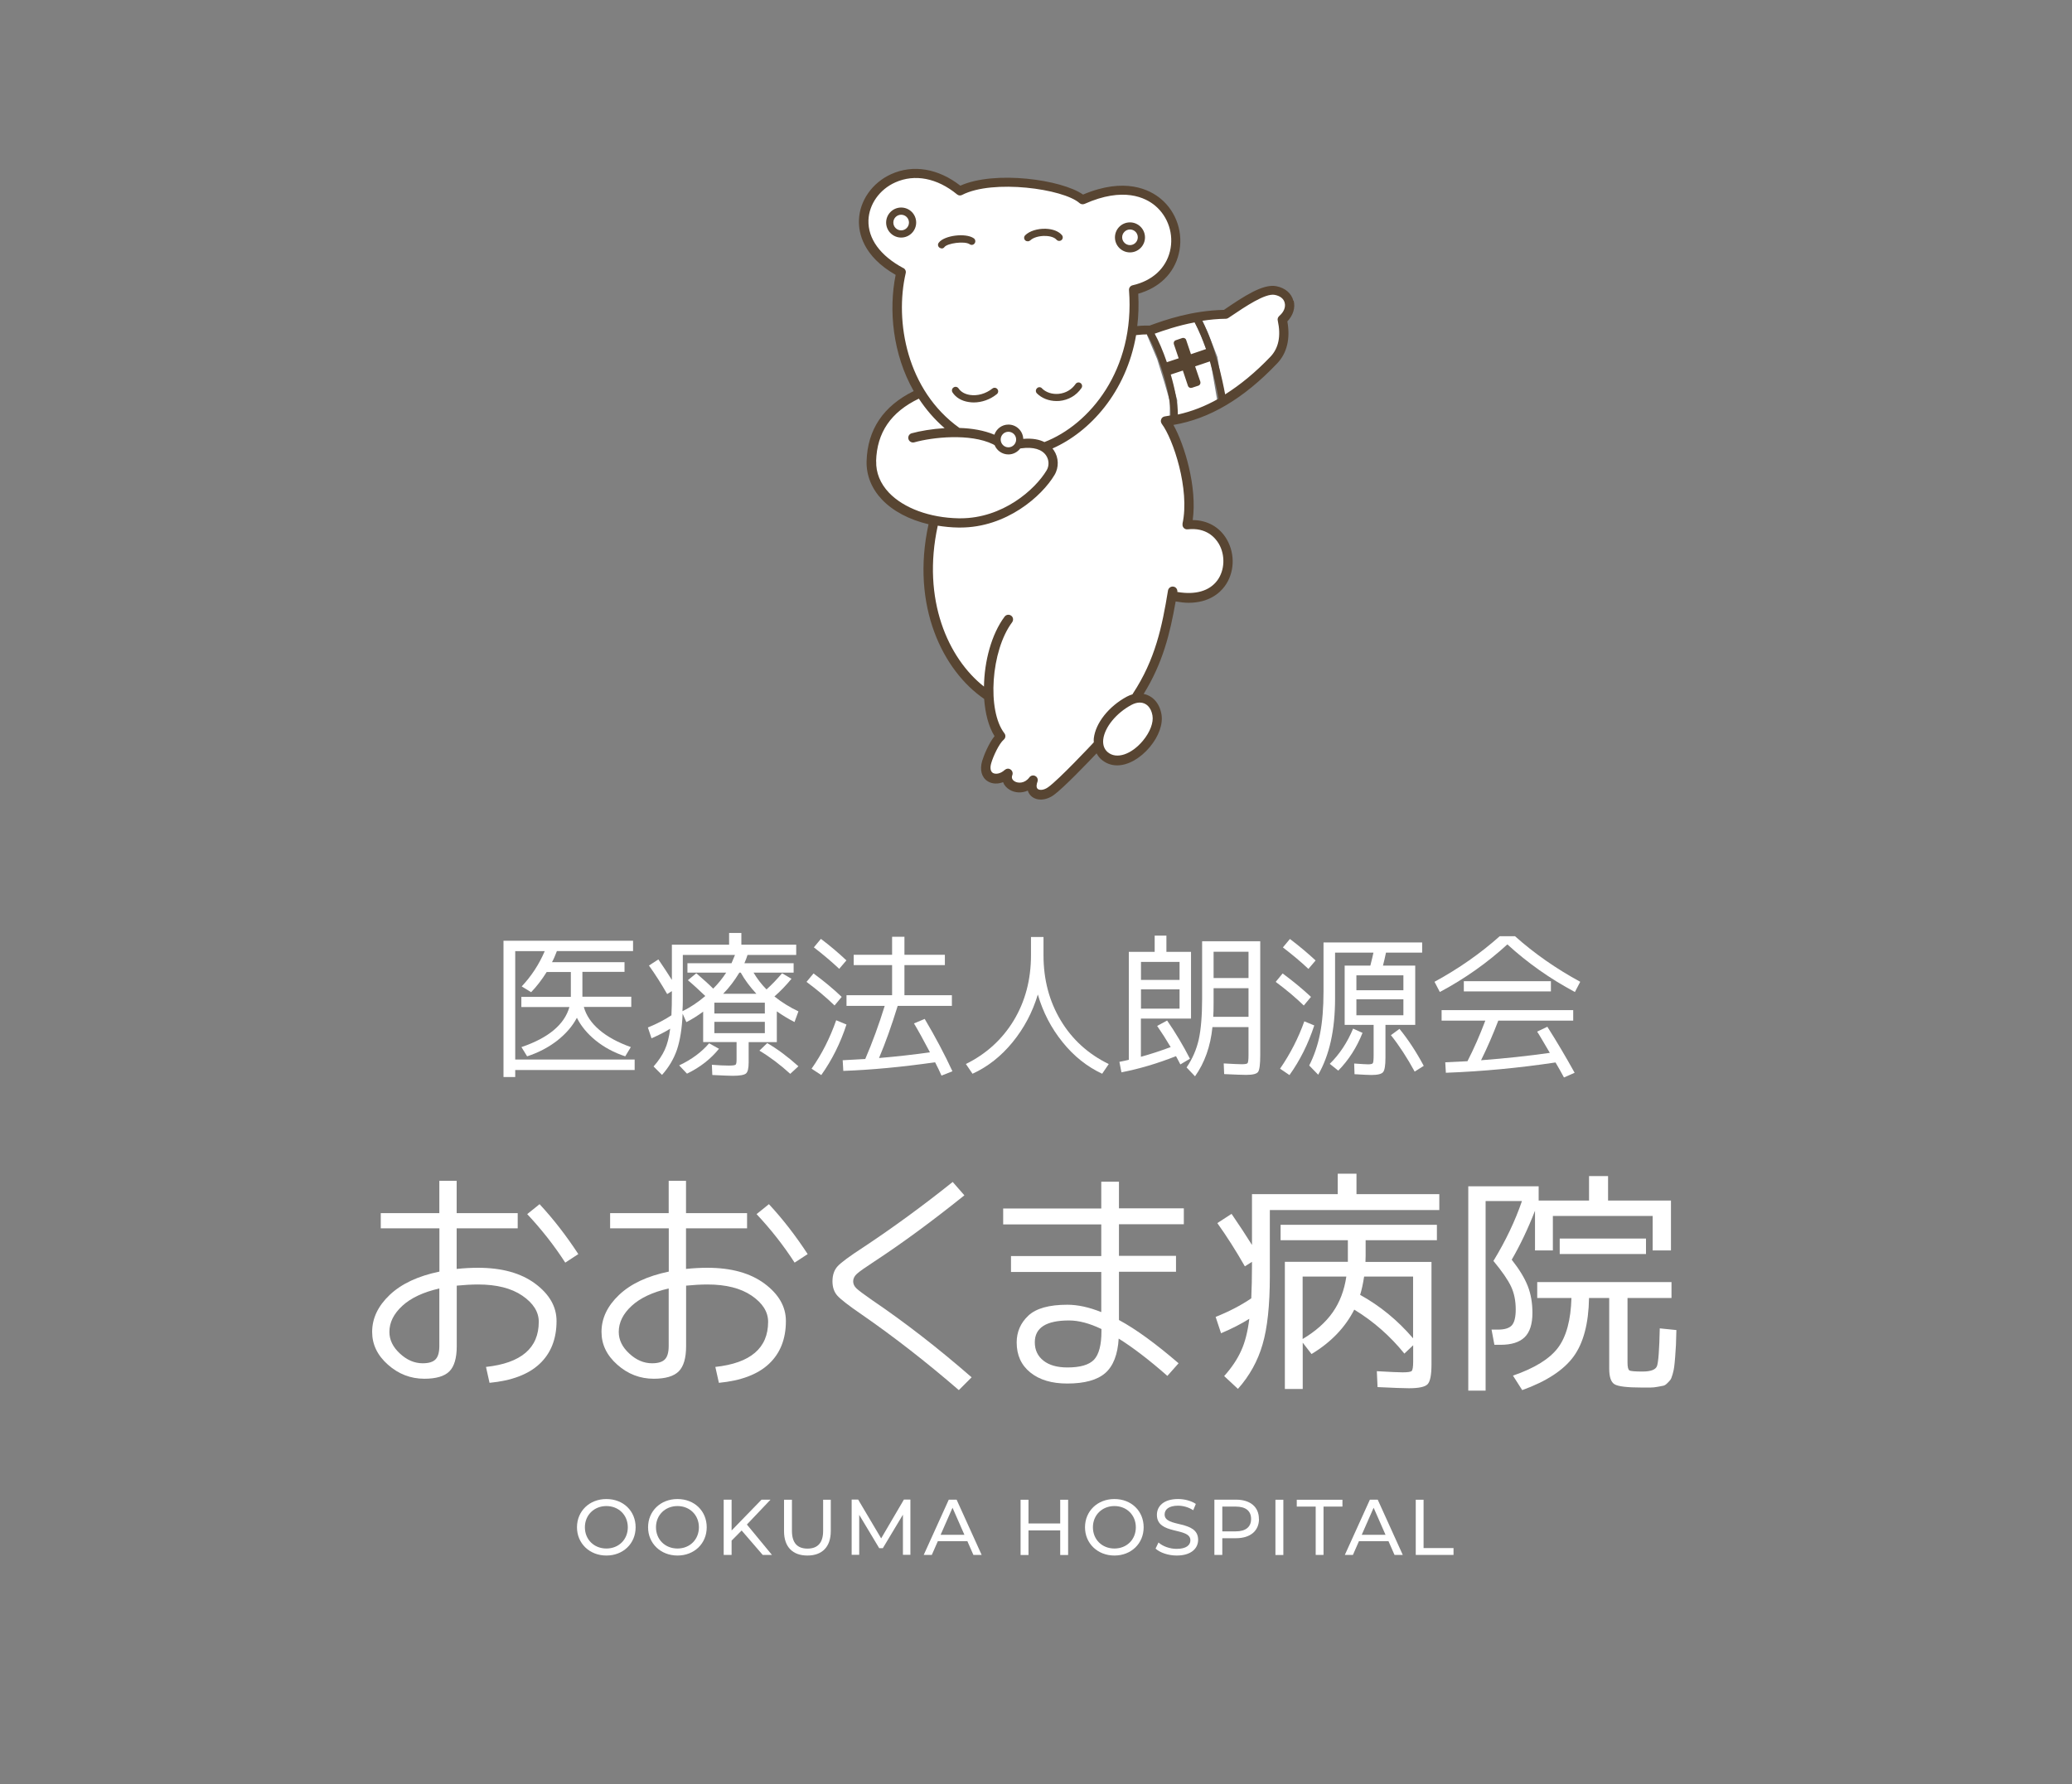 <svg xmlns="http://www.w3.org/2000/svg" id="_&#x30EC;&#x30A4;&#x30E4;&#x30FC;_1" viewBox="0 0 233.17 200.81"><rect x="0" y="0" width="233.17" height="200.81" fill="#808080" stroke="none"/><defs><style>.cls-1{isolation:isolate;}.cls-2{fill:#584532;}.cls-2,.cls-3{stroke-width:0px;}.cls-3{fill:#fff;}</style></defs><g class="cls-1"><g class="cls-1"><path class="cls-3" d="m58.67,113.36v-1.15h5.57v-2.8h-2.72c-.54.86-1.12,1.62-1.75,2.27l-1.06-.65c1.08-1.15,1.95-2.47,2.59-3.97h-3.32v12.2h13.44v1.18h-13.44v.79h-1.32v-15.34h14.58v1.16h-8.57c-.18.48-.36.9-.55,1.25h8.16v1.09h-4.74v2.8h5.5v1.15h-5.34c.26.94.83,1.8,1.73,2.57.89.77,2.08,1.42,3.56,1.95l-.63,1.04c-1.27-.42-2.38-1.02-3.32-1.78s-1.65-1.62-2.12-2.56c-.49.94-1.23,1.79-2.2,2.56-.98.76-2.11,1.36-3.4,1.78l-.64-1.04c3.04-1.03,4.84-2.54,5.4-4.51h-5.41Z"></path><path class="cls-3" d="m89.6,106.34v1.15h-5.48c-.07.25-.19.56-.35.93h5.54v1.06h-4.51c.43.72.92,1.35,1.46,1.89.6-.54,1.18-1.15,1.75-1.82l1.06.62c-.61.74-1.25,1.41-1.92,1.99.81.65,1.71,1.21,2.7,1.68l-.44,1.2c-.63-.32-1.3-.72-1.99-1.2v3.46h-3.17v2.29c0,.66-.1,1.07-.3,1.24s-.7.26-1.5.26c-.33,0-1.09-.03-2.29-.09l-.05-1.15c.76.06,1.4.09,1.9.09.43,0,.69-.03.77-.1.08-.06.11-.27.11-.61v-1.94h-3.76v-3.42c-.64.47-1.26.86-1.89,1.18l-.42-.95c-.07,1.67-.29,3.02-.64,4.06-.36,1.04-.92,1.98-1.68,2.83l-.95-.95c.55-.62.97-1.25,1.26-1.88.29-.63.49-1.42.61-2.37-.58.36-1.28.72-2.1,1.08l-.41-1.22c1-.4,1.88-.86,2.65-1.37.04-.73.05-1.55.05-2.47v-.25l-.53.33c-.66-1.15-1.34-2.22-2.05-3.21l1.06-.69c.56.82,1.07,1.59,1.52,2.31v-3.97h6.44v-1.32h1.38v1.32h6.21Zm-13.17,13.58c1.4-.66,2.52-1.49,3.37-2.49l1.11.62c-.93,1.15-2.13,2.09-3.6,2.8l-.88-.93Zm.93-10.44v-1.06h4.96c.2-.46.33-.77.39-.93h-5.87v5.13c0,.31-.01.71-.04,1.2.87-.42,1.73-.99,2.57-1.71-.71-.68-1.36-1.28-1.96-1.78l.95-.78c.74.64,1.38,1.21,1.9,1.73.55-.55,1.04-1.15,1.46-1.8h-4.37Zm3.03,4.6h5.68v-1.22h-5.68v1.22Zm0,.94v1.27h5.68v-1.27h-5.68Zm4.73-3.16c-.73-.79-1.32-1.58-1.76-2.38h-.16c-.53.88-1.13,1.68-1.82,2.38h3.74Zm.34,6.4l.88-.85c1.14.66,2.31,1.53,3.51,2.61l-.92.85c-1.12-1.02-2.27-1.89-3.47-2.61Z"></path><path class="cls-3" d="m93.92,113.18c-.95-.92-2-1.8-3.16-2.66l.79-.95c1.19.88,2.25,1.76,3.17,2.64l-.81.97Zm1.34,2.13c-.69,2.12-1.64,4.01-2.84,5.7l-1.09-.72c1.14-1.61,2.06-3.43,2.77-5.45l1.16.48Zm-3.67-8.68l.79-.95c1.01.76,1.97,1.57,2.87,2.42l-.81.95c-.88-.82-1.83-1.63-2.86-2.42Zm11.25,8.57l1.22-.51c1.2,2.02,2.24,3.99,3.12,5.89l-1.23.49c-.21-.48-.45-.98-.72-1.5-3.79.54-7.23.86-10.33.97l-.07-1.2c.52-.02,1.36-.07,2.54-.14.8-1.86,1.53-3.85,2.19-5.98h-4.3v-1.2h5.13v-3.39h-4.32v-1.16h4.32v-2.03h1.39v2.03h4.55v1.16h-4.55v3.39h5.34v1.2h-6.1c-.68,2.21-1.38,4.17-2.1,5.87,1.95-.16,3.86-.38,5.73-.64-.72-1.37-1.32-2.46-1.8-3.26Z"></path><path class="cls-3" d="m108.68,119.77c2.3-1.13,4.1-2.77,5.4-4.91,1.29-2.14,1.94-4.59,1.94-7.33v-2.06h1.41v2.06c0,2.74.65,5.18,1.94,7.33,1.29,2.15,3.09,3.78,5.4,4.91l-.74,1.09c-1.69-.79-3.18-1.97-4.45-3.55-1.28-1.58-2.21-3.37-2.79-5.37-.6,2-1.55,3.79-2.84,5.37-1.29,1.58-2.8,2.77-4.51,3.55l-.74-1.09Z"></path><path class="cls-3" d="m130.23,115.47l1.11-.6c.92,1.33,1.78,2.76,2.57,4.3l-1.08.64c-.04-.07-.09-.17-.15-.29s-.13-.24-.18-.34c-.06-.11-.11-.2-.16-.3-2.05.81-4.09,1.42-6.14,1.82l-.23-1.18c.47-.09.82-.17,1.06-.23v-12.15h2.91v-1.83h1.32v1.83h2.77v7.51h-5.64v4.3c.96-.26,2.08-.62,3.35-1.09-.49-.83-1-1.63-1.52-2.38Zm-1.83-5.17h4.34v-2.03h-4.34v2.03Zm0,1.06v2.17h4.34v-2.17h-4.34Zm8.04,4.25c-.22,2.18-.88,4.02-1.96,5.54l-.95-1c.66-.96,1.11-2.01,1.37-3.14.25-1.13.38-2.68.38-4.66v-6.4h6.54v12.82c0,1.02-.08,1.65-.24,1.88s-.61.34-1.35.34c-.38,0-1.2-.03-2.47-.09l-.05-1.2c1.03.06,1.71.09,2.03.09.38,0,.6-.04.66-.13s.1-.39.1-.89v-3.16h-4.06Zm4.06-1.15v-3.23h-3.93v1.62c0,.73-.01,1.26-.04,1.6h3.97Zm-3.93-4.37h3.93v-2.96h-3.93v2.96Z"></path><path class="cls-3" d="m146.72,113.18c-.95-.92-2-1.8-3.16-2.66l.78-.95c1.25.93,2.31,1.81,3.19,2.64l-.81.97Zm1.18,2.24c-.68,2.08-1.61,3.94-2.79,5.59l-1.06-.72c1.16-1.69,2.07-3.47,2.73-5.33l1.11.46Zm-3.53-8.78l.79-.95c1.07.81,2.03,1.62,2.89,2.42l-.81.95c-.82-.78-1.78-1.58-2.87-2.42Zm4.58-.56h11.09v1.15h-4.07c-.12.56-.23,1.05-.34,1.46h3.63v6.67h-3.35v3.7c0,.86-.09,1.4-.26,1.61-.17.22-.61.33-1.33.33-.29,0-.92-.03-1.89-.09l-.04-1.2c.85.06,1.37.09,1.57.09.29,0,.47-.04.53-.13.06-.09.09-.39.09-.89v-3.42h-3.26v-6.67h2.89c.16-.64.28-1.12.35-1.46h-4.32v5.17c0,3.52-.63,6.37-1.9,8.57l-1.01-1.04c.55-1.08.96-2.27,1.22-3.58.26-1.31.39-2.9.39-4.78v-5.48Zm.69,13.67c1.12-1.1,1.99-2.43,2.63-3.97l1.06.48c-.66,1.66-1.57,3.07-2.73,4.25l-.95-.76Zm3-8.29h5.29v-1.68h-5.29v1.68Zm0,1.02v1.8h5.29v-1.8h-5.29Zm3.88,4.04l.97-.71c.98,1.2,1.89,2.59,2.73,4.16l-1.02.65c-.85-1.56-1.74-2.93-2.68-4.11Z"></path><path class="cls-3" d="m170.49,105.38c2.17,1.94,4.62,3.65,7.34,5.13l-.6,1.15c-2.81-1.5-5.34-3.29-7.6-5.36-2.26,2.07-4.79,3.86-7.6,5.36l-.6-1.15c2.72-1.48,5.16-3.19,7.34-5.13h1.73Zm2.49,10.74l1.15-.55c1.08,1.7,2.1,3.43,3.07,5.18l-1.2.53c-.28-.53-.6-1.09-.95-1.69-4.14.62-8.25,1.01-12.34,1.16l-.07-1.18c1.16-.05,2-.09,2.5-.12.71-1.38,1.38-2.9,2.01-4.57h-4.92v-1.18h14.81v1.18h-8.43c-.58,1.52-1.22,3-1.94,4.46,2.77-.21,5.35-.49,7.74-.83-.11-.19-.26-.45-.46-.78-.2-.33-.38-.64-.53-.9-.15-.26-.3-.5-.44-.71Zm-8.25-4.53v-1.15h9.8v1.15h-9.8Z"></path></g><g class="cls-1"><path class="cls-3" d="m42.84,136.55h6.6v-3.64h1.95v3.64h6.87v1.71h-6.87v4.57c.84-.09,1.64-.13,2.41-.13,2.67,0,4.81.59,6.42,1.78,1.6,1.19,2.41,2.59,2.41,4.21,0,2.03-.64,3.64-1.91,4.83-1.27,1.19-3.15,1.89-5.63,2.13l-.4-1.79c3.96-.43,5.94-2.12,5.94-5.08,0-1.12-.62-2.1-1.85-2.94-1.23-.84-2.89-1.26-4.97-1.26-.77,0-1.57.05-2.41.13v6.82c0,1.34-.28,2.28-.83,2.83s-1.49.83-2.81.83c-1.55,0-2.92-.53-4.1-1.58-1.19-1.05-1.78-2.28-1.78-3.69,0-1.53.66-2.92,1.98-4.17,1.32-1.25,3.18-2.12,5.59-2.62v-4.87h-6.6v-1.71Zm6.6,8.48c-1.8.41-3.19,1.06-4.16,1.95-.97.89-1.46,1.87-1.46,2.94,0,.89.39,1.7,1.18,2.43.78.73,1.64,1.1,2.57,1.1.68,0,1.16-.15,1.44-.44.29-.29.43-.8.43-1.51v-6.47Zm9.89-8.37l1.39-1.12c1.57,1.69,3.02,3.57,4.36,5.62l-1.47.96c-1.23-1.91-2.66-3.73-4.28-5.46Z"></path></g><g class="cls-1"><path class="cls-3" d="m68.65,136.55h6.6v-3.64h1.95v3.64h6.87v1.71h-6.87v4.57c.84-.09,1.64-.13,2.41-.13,2.67,0,4.81.59,6.42,1.78,1.6,1.19,2.41,2.59,2.41,4.21,0,2.03-.64,3.64-1.91,4.83-1.27,1.19-3.15,1.89-5.63,2.13l-.4-1.79c3.96-.43,5.94-2.12,5.94-5.08,0-1.12-.62-2.1-1.85-2.94-1.23-.84-2.89-1.26-4.97-1.26-.77,0-1.57.05-2.41.13v6.82c0,1.34-.28,2.28-.83,2.83s-1.49.83-2.81.83c-1.55,0-2.92-.53-4.1-1.58-1.19-1.05-1.78-2.28-1.78-3.69,0-1.53.66-2.92,1.98-4.17,1.32-1.25,3.18-2.12,5.59-2.62v-4.87h-6.6v-1.71Zm6.6,8.48c-1.8.41-3.19,1.06-4.16,1.95-.97.89-1.46,1.87-1.46,2.94,0,.89.39,1.7,1.18,2.43.78.73,1.64,1.1,2.57,1.1.68,0,1.16-.15,1.44-.44.29-.29.43-.8.43-1.51v-6.47Zm9.89-8.37l1.39-1.12c1.57,1.69,3.02,3.57,4.36,5.62l-1.47.96c-1.23-1.91-2.66-3.73-4.28-5.46Z"></path></g><g class="cls-1"><path class="cls-3" d="m108.52,134.55c-3.64,2.92-7,5.39-10.08,7.41-1.07.7-1.74,1.17-2.02,1.43-.28.26-.41.54-.41.84,0,.29.12.55.37.79.25.24.84.68,1.76,1.32,3.73,2.53,7.46,5.43,11.2,8.69l-1.44,1.44c-3.67-3.17-7.33-6.02-10.96-8.53-1.43-.98-2.33-1.68-2.7-2.09s-.56-.95-.56-1.63c0-.71.2-1.28.59-1.7.39-.42,1.35-1.13,2.89-2.13,3.33-2.21,6.69-4.66,10.05-7.35l1.31,1.5Z"></path></g><g class="cls-1"><path class="cls-3" d="m125.92,132.99v3.02h7.3v1.79h-7.3v3.56h6.42v1.79h-6.42v5.43c1.91,1.03,4.14,2.66,6.71,4.87l-1.26,1.42c-2.05-1.8-3.88-3.2-5.48-4.2-.11,1.8-.61,3.09-1.51,3.88-.9.78-2.32,1.18-4.27,1.18-1.75,0-3.13-.41-4.16-1.24-1.03-.83-1.54-1.96-1.54-3.38,0-1.19.44-2.2,1.31-3.02.87-.82,2.34-1.23,4.39-1.23,1.18,0,2.45.28,3.82.83v-4.52h-10.16v-1.79h10.16v-3.56h-11.04v-1.79h11.04v-3.02h1.98Zm-1.98,16.6c-1.34-.64-2.55-.96-3.64-.96-2.57,0-3.85.82-3.85,2.46,0,.87.33,1.56.98,2.07.65.51,1.55.76,2.69.76,1.44,0,2.44-.29,3-.88.55-.59.83-1.66.83-3.21v-.24Z"></path><path class="cls-3" d="m152.66,134.41h9.31v1.79h-19.07v7.43c0,3.26-.27,5.83-.82,7.7-.54,1.87-1.47,3.54-2.77,5l-1.55-1.44c.84-.94,1.48-1.89,1.91-2.85.44-.95.74-2.15.92-3.6-.87.55-1.93,1.1-3.18,1.63l-.61-1.84c1.52-.61,2.85-1.3,4.01-2.09.05-1.1.08-2.35.08-3.74v-.37l-.8.51c-1-1.75-2.03-3.37-3.1-4.87l1.6-1.04c.86,1.25,1.62,2.42,2.3,3.5v-5.72h9.65v-2.3h2.11v2.3Zm9.04,3.45v1.74h-8.02v1.74c0,.07,0,.19-.01.35,0,.16-.01.28-.01.35h7.43v11.55c0,1.18-.15,1.92-.44,2.22-.29.3-.99.45-2.1.45-.53,0-1.71-.04-3.53-.13l-.08-1.79c1.53.09,2.5.13,2.89.13.59,0,.94-.05,1.04-.16s.16-.46.16-1.07v-1.82l-.99.94c-1.6-1.98-3.48-3.63-5.64-4.95-1.02,2.01-2.62,3.68-4.81,5l-.99-1.28v5.21h-2.01v-14.31h7.09v-2.43h-7.57v-1.74h17.59Zm-10.19,5.83h-4.92v7.03c1.46-.87,2.59-1.87,3.38-3,.79-1.12,1.31-2.47,1.54-4.04Zm7.51,6.95v-6.95h-5.51c-.13.84-.28,1.52-.45,2.06,2.23,1.23,4.22,2.86,5.96,4.89Z"></path><path class="cls-3" d="m180.95,135.13h7.09v5.62h-2.06v-3.88h-11.23v3.88h-2.01v-4.47c-.8,2.05-1.68,3.89-2.62,5.51.86,1.09,1.46,2.08,1.81,2.98.35.9.52,1.9.52,3.01,0,1.25-.29,2.16-.87,2.73-.58.57-1.48.86-2.71.86h-.7l-.32-1.71h.72c.75,0,1.27-.16,1.56-.48.29-.32.44-.92.44-1.79,0-.96-.17-1.82-.52-2.57s-1.01-1.71-1.99-2.89c1.37-2.25,2.44-4.49,3.21-6.74h-4.09v21.34h-1.95v-23h7.92v1.6h5.67v-2.75h2.14v2.75Zm5.83,14.39l1.87.19c-.02.75-.04,1.31-.05,1.7-.02.38-.05.83-.09,1.35-.04.52-.08.89-.11,1.11-.03.22-.08.49-.17.8s-.17.52-.24.62c-.07.1-.19.23-.36.4s-.33.27-.47.29c-.14.03-.35.07-.63.12-.28.05-.54.08-.79.08h-.99c-1.62,0-2.64-.12-3.05-.36s-.61-.83-.61-1.78v-7.94h-2.27c-.05,2.87-.63,5.07-1.74,6.59-1.11,1.52-3.03,2.79-5.78,3.78l-1.04-1.63c2.44-.84,4.13-1.89,5.07-3.14.94-1.26,1.44-3.12,1.51-5.6h-3.85v-1.79h15.11v1.79h-4.95v7.27c0,.5.07.79.21.88.14.09.63.13,1.47.13.93,0,1.47-.2,1.63-.6.16-.4.27-1.82.32-4.27Zm-11.26-8.37v-1.74h9.71v1.74h-9.71Z"></path></g></g><g class="cls-1"><path class="cls-3" d="m64.93,171.91c0-1.82,1.4-3.18,3.31-3.18s3.29,1.35,3.29,3.18-1.4,3.18-3.29,3.18-3.31-1.36-3.31-3.18Zm5.72,0c0-1.38-1.03-2.39-2.41-2.39s-2.42,1.01-2.42,2.39,1.03,2.39,2.42,2.39,2.41-1.01,2.41-2.39Z"></path><path class="cls-3" d="m72.93,171.91c0-1.82,1.4-3.18,3.31-3.18s3.29,1.35,3.29,3.18-1.4,3.18-3.29,3.18-3.31-1.36-3.31-3.18Zm5.72,0c0-1.38-1.03-2.39-2.41-2.39s-2.42,1.01-2.42,2.39,1.03,2.39,2.42,2.39,2.41-1.01,2.41-2.39Z"></path><path class="cls-3" d="m83.47,172.26l-1.14,1.15v1.61h-.89v-6.22h.89v3.47l3.37-3.47h1.01l-2.66,2.8,2.82,3.42h-1.04l-2.38-2.76Z"></path><path class="cls-3" d="m88.23,172.34v-3.53h.89v3.5c0,1.38.63,2,1.75,2s1.76-.62,1.76-2v-3.5h.86v3.53c0,1.8-.99,2.75-2.63,2.75s-2.63-.95-2.63-2.75Z"></path><path class="cls-3" d="m101.61,175.02v-4.53s-2.26,3.77-2.26,3.77h-.41l-2.25-3.75v4.5h-.85v-6.22h.73l2.59,4.37,2.56-4.37h.73v6.22s-.84,0-.84,0Z"></path><path class="cls-3" d="m108.84,173.47h-3.3l-.68,1.55h-.91l2.82-6.22h.88l2.82,6.22h-.93l-.68-1.55Zm-.31-.71l-1.34-3.05-1.34,3.05h2.68Z"></path><path class="cls-3" d="m120.2,168.81v6.22h-.89v-2.77h-3.57v2.77h-.89v-6.22h.89v2.67h3.57v-2.67h.89Z"></path><path class="cls-3" d="m122.1,171.91c0-1.82,1.4-3.18,3.31-3.18s3.29,1.35,3.29,3.18-1.4,3.18-3.29,3.18-3.31-1.36-3.31-3.18Zm5.72,0c0-1.38-1.03-2.39-2.41-2.39s-2.42,1.01-2.42,2.39,1.03,2.39,2.42,2.39,2.41-1.01,2.41-2.39Z"></path><path class="cls-3" d="m130.04,174.31l.33-.69c.46.42,1.25.72,2.05.72,1.07,0,1.54-.42,1.54-.96,0-1.52-3.77-.56-3.77-2.87,0-.96.75-1.78,2.38-1.78.73,0,1.48.2,2,.55l-.29.71c-.54-.35-1.15-.51-1.71-.51-1.06,0-1.51.44-1.51.99,0,1.52,3.77.57,3.77,2.85,0,.95-.76,1.77-2.41,1.77-.95,0-1.88-.32-2.38-.78Z"></path><path class="cls-3" d="m141.68,170.97c0,1.35-.98,2.17-2.59,2.17h-1.54v1.88h-.89v-6.22h2.42c1.62,0,2.59.82,2.59,2.17Zm-.89,0c0-.89-.59-1.39-1.73-1.39h-1.51v2.79h1.51c1.14,0,1.73-.51,1.73-1.39Z"></path><path class="cls-3" d="m143.53,168.81h.89v6.22h-.89v-6.22Z"></path><path class="cls-3" d="m148.06,169.58h-2.13v-.77h5.14v.77h-2.13v5.44h-.88v-5.44Z"></path><path class="cls-3" d="m156.23,173.47h-3.3l-.68,1.55h-.91l2.82-6.22h.88l2.82,6.22h-.93l-.68-1.55Zm-.31-.71l-1.34-3.05-1.34,3.05h2.68Z"></path><path class="cls-3" d="m159.31,168.81h.89v5.44h3.37v.77h-4.25v-6.22Z"></path></g><path class="cls-3" d="m117.1,89.58c-.28,0-.53-.08-.72-.22-.16-.13-.28-.29-.34-.48l-.14-.46-.44.2c-.24.11-.5.16-.76.16-.31,0-.6-.08-.86-.22-.29-.16-.49-.39-.59-.66l-.15-.41-.41.16c-.22.09-.45.13-.66.13-.26,0-.49-.06-.69-.19-.52-.33-.69-1.01-.45-1.83.16-.53.7-1.88,1.31-2.64l.19-.23-.16-.26c-.61-.96-.99-2.35-1.11-4v-.2s-.18-.11-.18-.11c-4.46-3.04-8.07-10.17-6.09-19.22l.09-.41-.4-.1c-2.1-.49-3.84-1.42-5.03-2.66-1.1-1.16-1.66-2.54-1.62-4.01.1-3.39,1.8-5.93,5.07-7.54l.4-.2-.22-.39c-2.11-3.73-2.85-8.51-1.98-12.79l.06-.3-.26-.15c-3.51-2.01-3.96-4.49-3.92-5.78.07-2.02,1.4-3.91,3.39-4.81.82-.37,1.68-.55,2.57-.55,1.62,0,3.27.62,4.78,1.8l.2.16.23-.1c1.25-.56,3-.86,5.07-.86,3.27,0,6.85.78,8.33,1.82l.19.13.22-.09c1.52-.64,2.94-.96,4.25-.96,2,0,3.31.75,4.07,1.38,1.66,1.38,2.39,3.65,1.88,5.77-.5,2.07-2.01,3.55-4.26,4.19l-.33.09.02.34c.07,1.18.03,2.37-.11,3.57l-.06.52.52-.05c.44-.04.78-.05,1.03-.05l.07.7,1.12,2.65.8,2.58.63,2.16-.02,2.13.07.16h-.07s.02.59.02.59c1.19,2.13,2.64,6.78,2.12,10.44l-.07.48h.48c1.51.01,2.74.71,3.48,1.97.88,1.52.79,3.45-.21,4.81-.46.63-1.56,1.69-3.73,1.69-.37,0-.82-.05-1.38-.15l-.42-.07-.07.42c-.66,3.79-1.52,6.99-3.54,10.26l-.32.52.6.12c.86.16,1.48.89,1.67,1.93.18.98-.28,2.24-1.22,3.36-1,1.19-2.25,1.91-3.34,1.91-.58,0-1.07-.19-1.52-.57-.16-.14-.3-.31-.44-.57l-.28-.49-.39.41c-.85.89-3.69,3.87-4.77,4.65-.38.27-.81.42-1.2.42Z"></path><path class="cls-3" d="m137.77,44.76l-.77-4.58-1.02-2.61-.82-1.83-.14-.19c.93-.15,1.85-.23,2.74-.25h.12s.25-.17.25-.17c1.75-1.19,3.74-2.54,5.1-2.54.11,0,.22,0,.32.03.85.16,1.43.65,1.61,1.34.17.65-.06,1.37-.6,1.94l-.15.16.04.21c.32,1.8-.04,3.31-1.04,4.36-1.78,1.87-3.61,3.38-5.44,4.49l-.18-.36Z"></path><path class="cls-3" d="m132.48,47.13v-2.08l-.65-2.28-.82-2.63-1.1-2.57-.05-.64c1.01-.36,2.46-.85,4.21-1.2l.36.46.76,1.72.99,2.51.79,4.61.25.52c-1.52.84-3.09,1.43-4.67,1.76l-.07-.18Z"></path><path class="cls-2" d="m145.55,33.86c-.22-.85-.93-1.46-1.94-1.65-1.51-.29-3.75,1.23-5.73,2.57l-.14.1c-3.65.08-6.63,1.14-8.24,1.72l-.12.05h-.05c-.25,0-.68-.02-1.35.05.14-1.16.18-2.37.11-3.64,2.38-.67,4.03-2.29,4.56-4.49.56-2.28-.24-4.71-2.02-6.19-1.25-1.04-4.04-2.47-8.75-.48-2.41-1.69-9.93-2.74-13.81-1-2.49-1.94-5.31-2.41-7.78-1.3-2.14.97-3.56,3-3.63,5.18-.05,1.41.44,4.05,4.13,6.16-.8,3.93-.34,8.91,2.03,13.08-3.41,1.68-5.2,4.33-5.3,7.9-.04,1.58.56,3.07,1.73,4.31,1.26,1.32,3.09,2.27,5.24,2.78-2.02,9.24,1.65,16.51,6.26,19.66.12,1.63.5,3.13,1.17,4.19-.66.81-1.21,2.19-1.39,2.78-.3,1.01-.07,1.87.62,2.3.49.31,1.13.33,1.73.1.13.36.4.67.78.88.56.32,1.31.38,2,.07.08.28.25.52.48.7.28.21.61.31.98.31.47,0,.98-.17,1.45-.5,1.11-.8,3.97-3.79,4.83-4.7.14.25.31.49.53.68.51.44,1.11.67,1.79.67,1.22,0,2.59-.77,3.67-2.06,1.02-1.22,1.51-2.61,1.31-3.71-.22-1.23-.98-2.07-2-2.27,2.15-3.47,2.97-6.81,3.6-10.41.52.09,1.01.15,1.45.15,2.3,0,3.51-1.1,4.07-1.86,1.1-1.49,1.2-3.6.24-5.27-.81-1.4-2.19-2.17-3.84-2.18.52-3.7-.91-8.45-2.17-10.71,4.07-.69,7.89-2.95,11.67-6.92,1.11-1.16,1.5-2.79,1.15-4.73.64-.67.92-1.54.71-2.33m-11.89,9.59c.06.18.26.27.44.21l.73-.24c.18-.06.27-.26.22-.44l-.59-1.73,1.66-.56c.49,1.69.82,3.29.97,4.2-1.5.85-3.02,1.44-4.57,1.78-.01-1.28-.34-2.92-.8-4.5l1.36-.45.58,1.74Zm.33-3.58l-.54-1.6c-.06-.18-.26-.27-.44-.21l-.73.25c-.18.06-.27.25-.21.44l.54,1.59-1.33.44c-.44-1.29-.94-2.44-1.37-3.21,1.02-.36,2.58-.91,4.49-1.27.49.88.92,1.93,1.29,3l-1.7.58Zm-32.36-9.68c-2.6-1.39-4-3.31-3.93-5.4.07-1.79,1.25-3.46,3.02-4.25,2.19-.98,4.71-.49,6.95,1.35.16.14.39.16.57.06,3.47-1.79,11.39-.69,13.21.92.16.14.38.17.57.09,4.37-1.95,6.85-.71,7.94.2,1.47,1.23,2.13,3.24,1.67,5.13-.47,1.94-2,3.33-4.2,3.83-.26.06-.43.29-.41.55.69,8.98-4.44,15.14-9.52,17.1-.55-.28-1.32-.45-2.38-.36-.04-.9-.77-1.61-1.67-1.61-.74,0-1.35.48-1.58,1.14-1.16-.49-2.54-.72-3.93-.76-5.94-4.24-7.3-12-6.05-17.42.06-.23-.05-.47-.26-.58m11.82,20.18c-.48,0-.87-.39-.87-.88s.39-.87.87-.87.87.39.87.87-.39.88-.87.88m-14.89,1.56c.09-3.23,1.67-5.53,4.81-7.04.79,1.2,1.75,2.33,2.9,3.32-1.43.09-2.76.32-3.71.58-.28.08-.44.37-.36.65.08.28.37.44.65.37,2.06-.58,6.28-1.04,8.86.21.03.01.11.06.19.11.25.61.85,1.04,1.55,1.04.55,0,1.02-.27,1.33-.67.06,0,.11-.02.14-.02,1.32-.18,2.31.11,2.78.82.33.5.35,1.16.05,1.66-1.31,2.19-4.95,5.4-9.7,5.4h-.2c-3.25-.06-6.18-1.14-7.84-2.88-.98-1.03-1.48-2.26-1.44-3.55m31.09,28.63c.14.78-.27,1.87-1.08,2.84-1.27,1.52-2.96,2.14-3.97,1.27-.39-.34-.55-.82-.49-1.42.16-1.37,1.46-2.97,3.18-3.89.32-.17.64-.26.93-.26.73,0,1.27.54,1.43,1.45m3.39-21.58c-.03.17.01.34.12.46.11.13.28.19.45.17,2.09-.23,3.09.92,3.51,1.63.74,1.28.67,2.98-.17,4.12-.89,1.2-2.47,1.65-4.5,1.3,0,0,0,0,0,0,.04-.28-.15-.56-.44-.6-.28-.05-.56.15-.61.43-.67,4.09-1.43,7.78-3.96,11.62-.02.02-.02.05-.03.07-.21.06-.43.15-.64.26-2.03,1.09-3.52,2.97-3.72,4.69-.02.16-.01.3,0,.45-.09.09-.17.18-.2.22-.04.04-3.72,3.97-4.93,4.83-.48.35-.96.37-1.17.21-.24-.19-.11-.63-.04-.82.09-.25-.01-.52-.24-.64-.23-.13-.52-.06-.67.15-.53.71-1.27.67-1.64.46-.17-.1-.44-.32-.28-.71.09-.23.01-.49-.19-.63-.2-.15-.47-.12-.66.04-.5.46-1.05.51-1.34.34-.27-.17-.34-.58-.18-1.11.23-.79.89-2.2,1.4-2.63.22-.18.25-.5.08-.72-1.98-2.55-1.51-9.32.87-12.5.17-.24.13-.57-.11-.74-.23-.17-.56-.13-.74.11-1.48,1.98-2.28,5.03-2.32,7.87-4.02-3.16-7.02-9.77-5.2-18.11.75.12,1.52.2,2.32.21.07,0,.14,0,.22,0,5.18,0,9.17-3.52,10.6-5.92.51-.85.48-1.95-.08-2.78-.04-.06-.09-.13-.15-.2,4.2-1.85,8.3-6.33,9.41-12.76.55-.07.94-.08,1.22-.08,1.03,1.65,2.71,6.4,2.66,9.12-.21.03-.42.08-.64.11-.18.02-.35.14-.41.31-.08.17-.05.37.06.53,1.27,1.68,3.18,7.37,2.33,11.24m10.89-23.38c-.15.13-.22.32-.17.51.38,1.74.1,3.1-.82,4.07-1.69,1.77-3.39,3.16-5.1,4.24-.29-1.55-1.11-5.48-2.58-8.28.83-.13,1.73-.22,2.66-.23.1,0,.2-.03.28-.09l.27-.18c1.64-1.1,3.87-2.62,4.95-2.42.61.12,1.01.43,1.12.89.13.49-.1,1.06-.61,1.48"></path><path class="cls-2" d="m103.1,25.05c0-.94-.76-1.69-1.69-1.69s-1.69.76-1.69,1.69.76,1.69,1.69,1.69,1.69-.76,1.69-1.69m-1.69.88c-.48,0-.88-.39-.88-.88s.4-.88.88-.88.88.39.88.88-.4.88-.88.88"></path><path class="cls-2" d="m127.16,28.41c.93,0,1.69-.76,1.69-1.69s-.76-1.69-1.69-1.69-1.69.75-1.69,1.69.76,1.69,1.69,1.69m0-2.58c.48,0,.88.39.88.88s-.4.88-.88.88-.88-.4-.88-.88.4-.88.88-.88"></path><path class="cls-2" d="m105.96,27.97c.12,0,.25-.05.32-.16.32-.43,2.26-.71,2.84-.32.18.13.43.09.56-.1.13-.18.09-.44-.1-.57-.9-.63-3.33-.33-3.94.5-.14.18-.1.43.09.56.07.05.16.08.24.08"></path><path class="cls-2" d="m115.66,27.16c.11,0,.21-.04.29-.11.31-.31,1.02-.52,1.71-.49.56.01,1.02.18,1.23.42.15.17.4.18.57.04.17-.15.18-.4.03-.57-.37-.42-1.01-.67-1.81-.7-.94-.03-1.84.26-2.31.73-.16.16-.16.42,0,.57.08.08.18.11.28.11"></path><path class="cls-2" d="m107.87,43.72c-.12-.18-.37-.24-.56-.11-.19.12-.24.37-.12.56.37.57,1.01.96,1.81,1.08.19.03.38.05.57.05.92,0,1.86-.33,2.61-.94.17-.14.2-.39.06-.56-.14-.18-.39-.2-.56-.07-.74.59-1.69.86-2.55.72-.56-.09-1.01-.35-1.26-.73"></path><path class="cls-2" d="m117.26,43.71c-.16-.17-.42-.17-.57,0-.16.16-.16.41,0,.57.55.55,1.35.86,2.2.86.11,0,.21,0,.32-.01,1.03-.1,1.91-.61,2.49-1.45.13-.18.08-.44-.1-.56-.18-.13-.44-.08-.56.1-.44.64-1.11,1.03-1.9,1.11-.73.07-1.43-.16-1.88-.61"></path></svg>